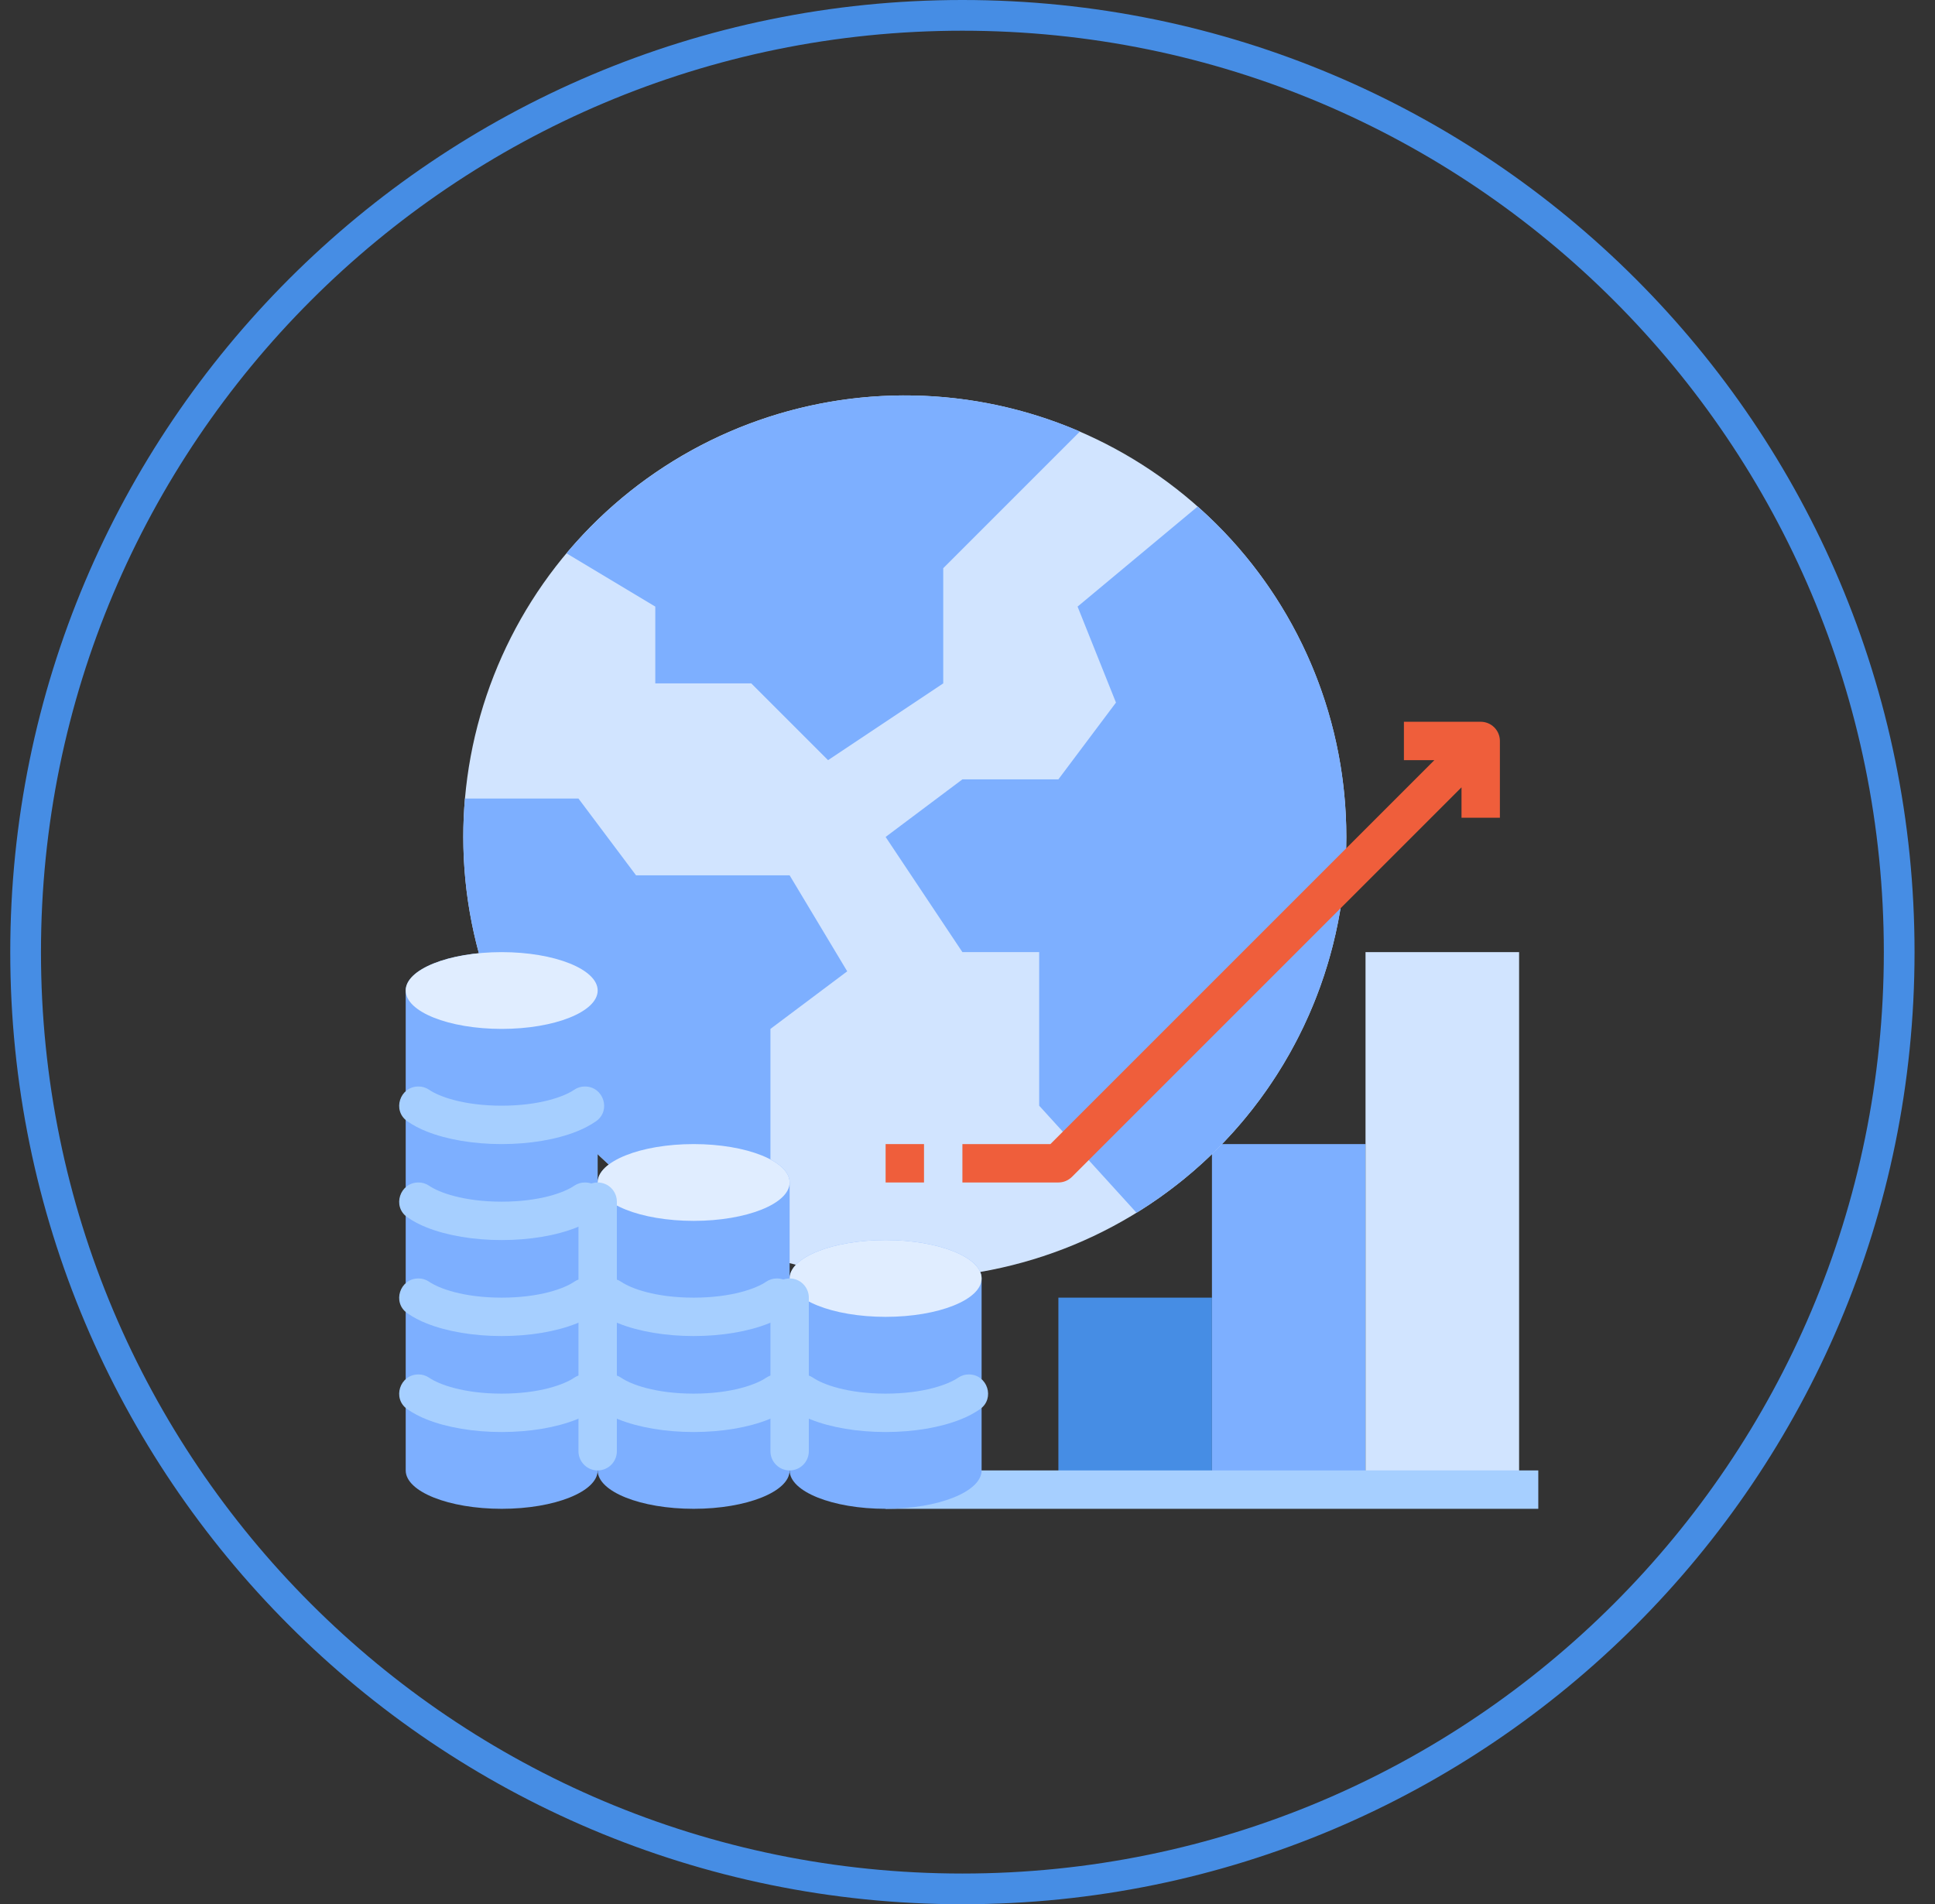 <svg width="63" height="62" viewBox="0 0 63 62" fill="none" xmlns="http://www.w3.org/2000/svg">
<rect x="0" y="0" width="63" height="62" fill="#333333" stroke="none"/>
<g clip-path="url(#clip0_4978_161)">
<path d="M31.334 61.5C48.179 61.5 61.834 47.845 61.834 31C61.834 14.155 48.179 0.5 31.334 0.5C14.489 0.5 0.834 14.155 0.834 31C0.834 47.845 14.489 61.5 31.334 61.5Z" stroke="#468DE4"/>
<path d="M34.459 42.25H39.459V48.5H34.459V42.25Z" fill="#468DE4"/>
<path d="M39.459 37.25H44.459V48.5H39.459V37.25Z" fill="#7DAFFF"/>
<path d="M44.459 31H49.459V48.5H44.459V31Z" fill="#D1E4FF"/>
<path d="M43.834 27.25C43.834 29.138 43.462 31.007 42.74 32.751C42.017 34.495 40.959 36.08 39.624 37.415C38.289 38.749 36.704 39.808 34.96 40.531C33.216 41.253 31.347 41.625 29.459 41.625C27.571 41.625 25.702 41.253 23.958 40.531C22.214 39.808 20.629 38.749 19.294 37.415C17.959 36.08 16.901 34.495 16.178 32.751C15.456 31.007 15.084 29.138 15.084 27.25C15.084 26.829 15.102 26.412 15.138 26C15.46 22.31 17.194 18.886 19.979 16.443C22.763 14 26.384 12.727 30.084 12.888C33.785 13.049 37.281 14.633 39.843 17.309C42.404 19.984 43.834 23.546 43.834 27.25Z" fill="#D1E4FF"/>
<path d="M43.834 27.25C43.835 29.703 43.208 32.116 42.013 34.258C40.817 36.4 39.093 38.201 37.004 39.487L33.834 36V31H31.334L28.834 27.25L31.334 25.375H34.459L36.334 22.875L35.084 19.75L38.994 16.492C40.518 17.84 41.737 19.496 42.571 21.35C43.406 23.205 43.836 25.216 43.834 27.25Z" fill="#7DAFFF"/>
<path d="M35.16 14.05L30.71 18.5V22.25L26.96 24.75L24.46 22.25H21.335V19.75L18.443 18.015C20.433 15.644 23.134 13.978 26.145 13.263C29.156 12.549 32.318 12.825 35.16 14.05Z" fill="#7DAFFF"/>
<path d="M27.584 31.625L25.084 33.5V40.947C22.181 40.018 19.648 38.191 17.85 35.729C16.053 33.267 15.084 30.298 15.084 27.25C15.084 26.829 15.102 26.412 15.138 26H18.834L20.709 28.5H25.709L27.584 31.625Z" fill="#7DAFFF"/>
<path d="M28.834 47.875H50.084V49.125H28.834V47.875Z" fill="#A6CFFF"/>
<path d="M19.459 32.25C19.459 31.56 18.06 31 16.334 31C14.608 31 13.209 31.56 13.209 32.25V47.875C13.209 48.565 14.608 49.125 16.334 49.125C18.06 49.125 19.459 48.565 19.459 47.875V32.25Z" fill="#7DAFFF"/>
<path d="M16.334 33.5C18.06 33.5 19.459 32.94 19.459 32.25C19.459 31.56 18.06 31 16.334 31C14.608 31 13.209 31.56 13.209 32.25C13.209 32.94 14.608 33.5 16.334 33.5Z" fill="#E0EDFF"/>
<path d="M25.709 38.5C25.709 37.81 24.31 37.25 22.584 37.25C20.858 37.25 19.459 37.81 19.459 38.5V47.875C19.459 48.565 20.858 49.125 22.584 49.125C24.31 49.125 25.709 48.565 25.709 47.875V38.5Z" fill="#7DAFFF"/>
<path d="M22.584 39.75C24.31 39.75 25.709 39.19 25.709 38.5C25.709 37.81 24.31 37.25 22.584 37.25C20.858 37.25 19.459 37.81 19.459 38.5C19.459 39.19 20.858 39.75 22.584 39.75Z" fill="#E0EDFF"/>
<path d="M31.959 41.625C31.959 40.935 30.56 40.375 28.834 40.375C27.108 40.375 25.709 40.935 25.709 41.625V47.875C25.709 48.565 27.108 49.125 28.834 49.125C30.56 49.125 31.959 48.565 31.959 47.875V41.625Z" fill="#7DAFFF"/>
<path d="M28.834 42.875C30.56 42.875 31.959 42.315 31.959 41.625C31.959 40.935 30.56 40.375 28.834 40.375C27.108 40.375 25.709 40.935 25.709 41.625C25.709 42.315 27.108 42.875 28.834 42.875Z" fill="#E0EDFF"/>
<path d="M19.044 35.375C19.65 35.375 19.904 36.157 19.408 36.505C19.211 36.641 18.998 36.752 18.776 36.839C18.113 37.104 17.246 37.25 16.333 37.25C15.421 37.25 14.554 37.104 13.891 36.839C13.668 36.752 13.456 36.641 13.259 36.505C12.763 36.157 13.017 35.375 13.622 35.375C13.747 35.374 13.868 35.411 13.971 35.481C14.285 35.698 15.089 36 16.333 36C17.577 36 18.382 35.698 18.696 35.481C18.799 35.411 18.92 35.374 19.044 35.375Z" fill="#A6CFFF"/>
<path d="M28.834 37.25H30.084V38.5H28.834V37.25Z" fill="#EF5E3B"/>
<path d="M48.209 23.5H45.709V24.75H46.7L34.2 37.25H31.334V38.5H34.459C34.625 38.5 34.784 38.434 34.901 38.317L47.584 25.634V26.625H48.834V24.125C48.834 23.959 48.768 23.8 48.651 23.683C48.534 23.566 48.375 23.5 48.209 23.5Z" fill="#EF5E3B"/>
<path d="M19.044 38.5C19.65 38.5 19.904 39.282 19.408 39.63C19.211 39.766 18.998 39.877 18.776 39.964C18.113 40.229 17.246 40.375 16.333 40.375C15.421 40.375 14.554 40.229 13.891 39.964C13.668 39.877 13.456 39.766 13.259 39.63C12.763 39.282 13.017 38.5 13.622 38.5C13.747 38.499 13.868 38.536 13.971 38.606C14.285 38.823 15.089 39.125 16.333 39.125C17.577 39.125 18.382 38.823 18.696 38.606C18.799 38.536 18.92 38.499 19.044 38.5Z" fill="#A6CFFF"/>
<path d="M19.044 41.625C19.65 41.625 19.904 42.407 19.408 42.755C19.211 42.891 18.998 43.002 18.776 43.089C18.113 43.354 17.246 43.5 16.333 43.5C15.421 43.5 14.554 43.354 13.891 43.089C13.668 43.002 13.456 42.891 13.259 42.755C12.763 42.407 13.017 41.625 13.622 41.625C13.747 41.624 13.868 41.661 13.971 41.731C14.285 41.948 15.089 42.25 16.333 42.25C17.577 42.25 18.382 41.948 18.696 41.731C18.799 41.661 18.92 41.624 19.044 41.625Z" fill="#A6CFFF"/>
<path d="M19.044 44.75C19.65 44.75 19.904 45.532 19.408 45.88C19.211 46.016 18.998 46.127 18.776 46.214C18.113 46.479 17.246 46.625 16.333 46.625C15.421 46.625 14.554 46.479 13.891 46.214C13.668 46.127 13.456 46.016 13.259 45.88C12.763 45.532 13.017 44.75 13.622 44.75C13.747 44.749 13.868 44.786 13.971 44.856C14.285 45.073 15.089 45.375 16.333 45.375C17.577 45.375 18.382 45.073 18.696 44.856C18.799 44.786 18.92 44.749 19.044 44.75Z" fill="#A6CFFF"/>
<path d="M25.294 41.625C25.9 41.625 26.154 42.407 25.658 42.755C25.461 42.891 25.248 43.002 25.026 43.089C24.363 43.354 23.496 43.5 22.583 43.5C21.671 43.5 20.804 43.354 20.141 43.089C19.918 43.002 19.706 42.891 19.509 42.755C19.013 42.407 19.267 41.625 19.872 41.625C19.997 41.624 20.118 41.661 20.221 41.731C20.535 41.948 21.339 42.25 22.583 42.25C23.827 42.25 24.632 41.948 24.946 41.731C25.049 41.661 25.17 41.624 25.294 41.625Z" fill="#A6CFFF"/>
<path d="M25.294 44.75C25.9 44.75 26.154 45.532 25.658 45.88C25.461 46.016 25.248 46.127 25.026 46.214C24.363 46.479 23.496 46.625 22.583 46.625C21.671 46.625 20.804 46.479 20.141 46.214C19.918 46.127 19.706 46.016 19.509 45.88C19.013 45.532 19.267 44.75 19.872 44.75C19.997 44.749 20.118 44.786 20.221 44.856C20.535 45.073 21.339 45.375 22.583 45.375C23.827 45.375 24.632 45.073 24.946 44.856C25.049 44.786 25.17 44.749 25.294 44.75Z" fill="#A6CFFF"/>
<path d="M31.544 44.75C32.15 44.75 32.404 45.532 31.908 45.88C31.711 46.016 31.498 46.127 31.276 46.214C30.613 46.479 29.746 46.625 28.833 46.625C27.921 46.625 27.054 46.479 26.391 46.214C26.168 46.127 25.956 46.016 25.759 45.88C25.263 45.532 25.517 44.75 26.122 44.75C26.247 44.749 26.368 44.786 26.471 44.856C26.785 45.073 27.589 45.375 28.833 45.375C30.077 45.375 30.882 45.073 31.196 44.856C31.299 44.786 31.42 44.749 31.544 44.75Z" fill="#A6CFFF"/>
<path d="M20.084 39.125C20.084 38.78 19.804 38.5 19.459 38.5C19.114 38.5 18.834 38.78 18.834 39.125V47.25C18.834 47.595 19.114 47.875 19.459 47.875C19.804 47.875 20.084 47.595 20.084 47.25V39.125Z" fill="#A6CFFF"/>
<path d="M26.334 42.25C26.334 41.905 26.054 41.625 25.709 41.625C25.364 41.625 25.084 41.905 25.084 42.25V47.25C25.084 47.595 25.364 47.875 25.709 47.875C26.054 47.875 26.334 47.595 26.334 47.25V42.25Z" fill="#A6CFFF"/>
</g>
<defs>
<clipPath id="clip0_4978_161">
<rect width="62" height="62" fill="white" transform="translate(0.334)"/>
</clipPath>
</defs>
</svg>
